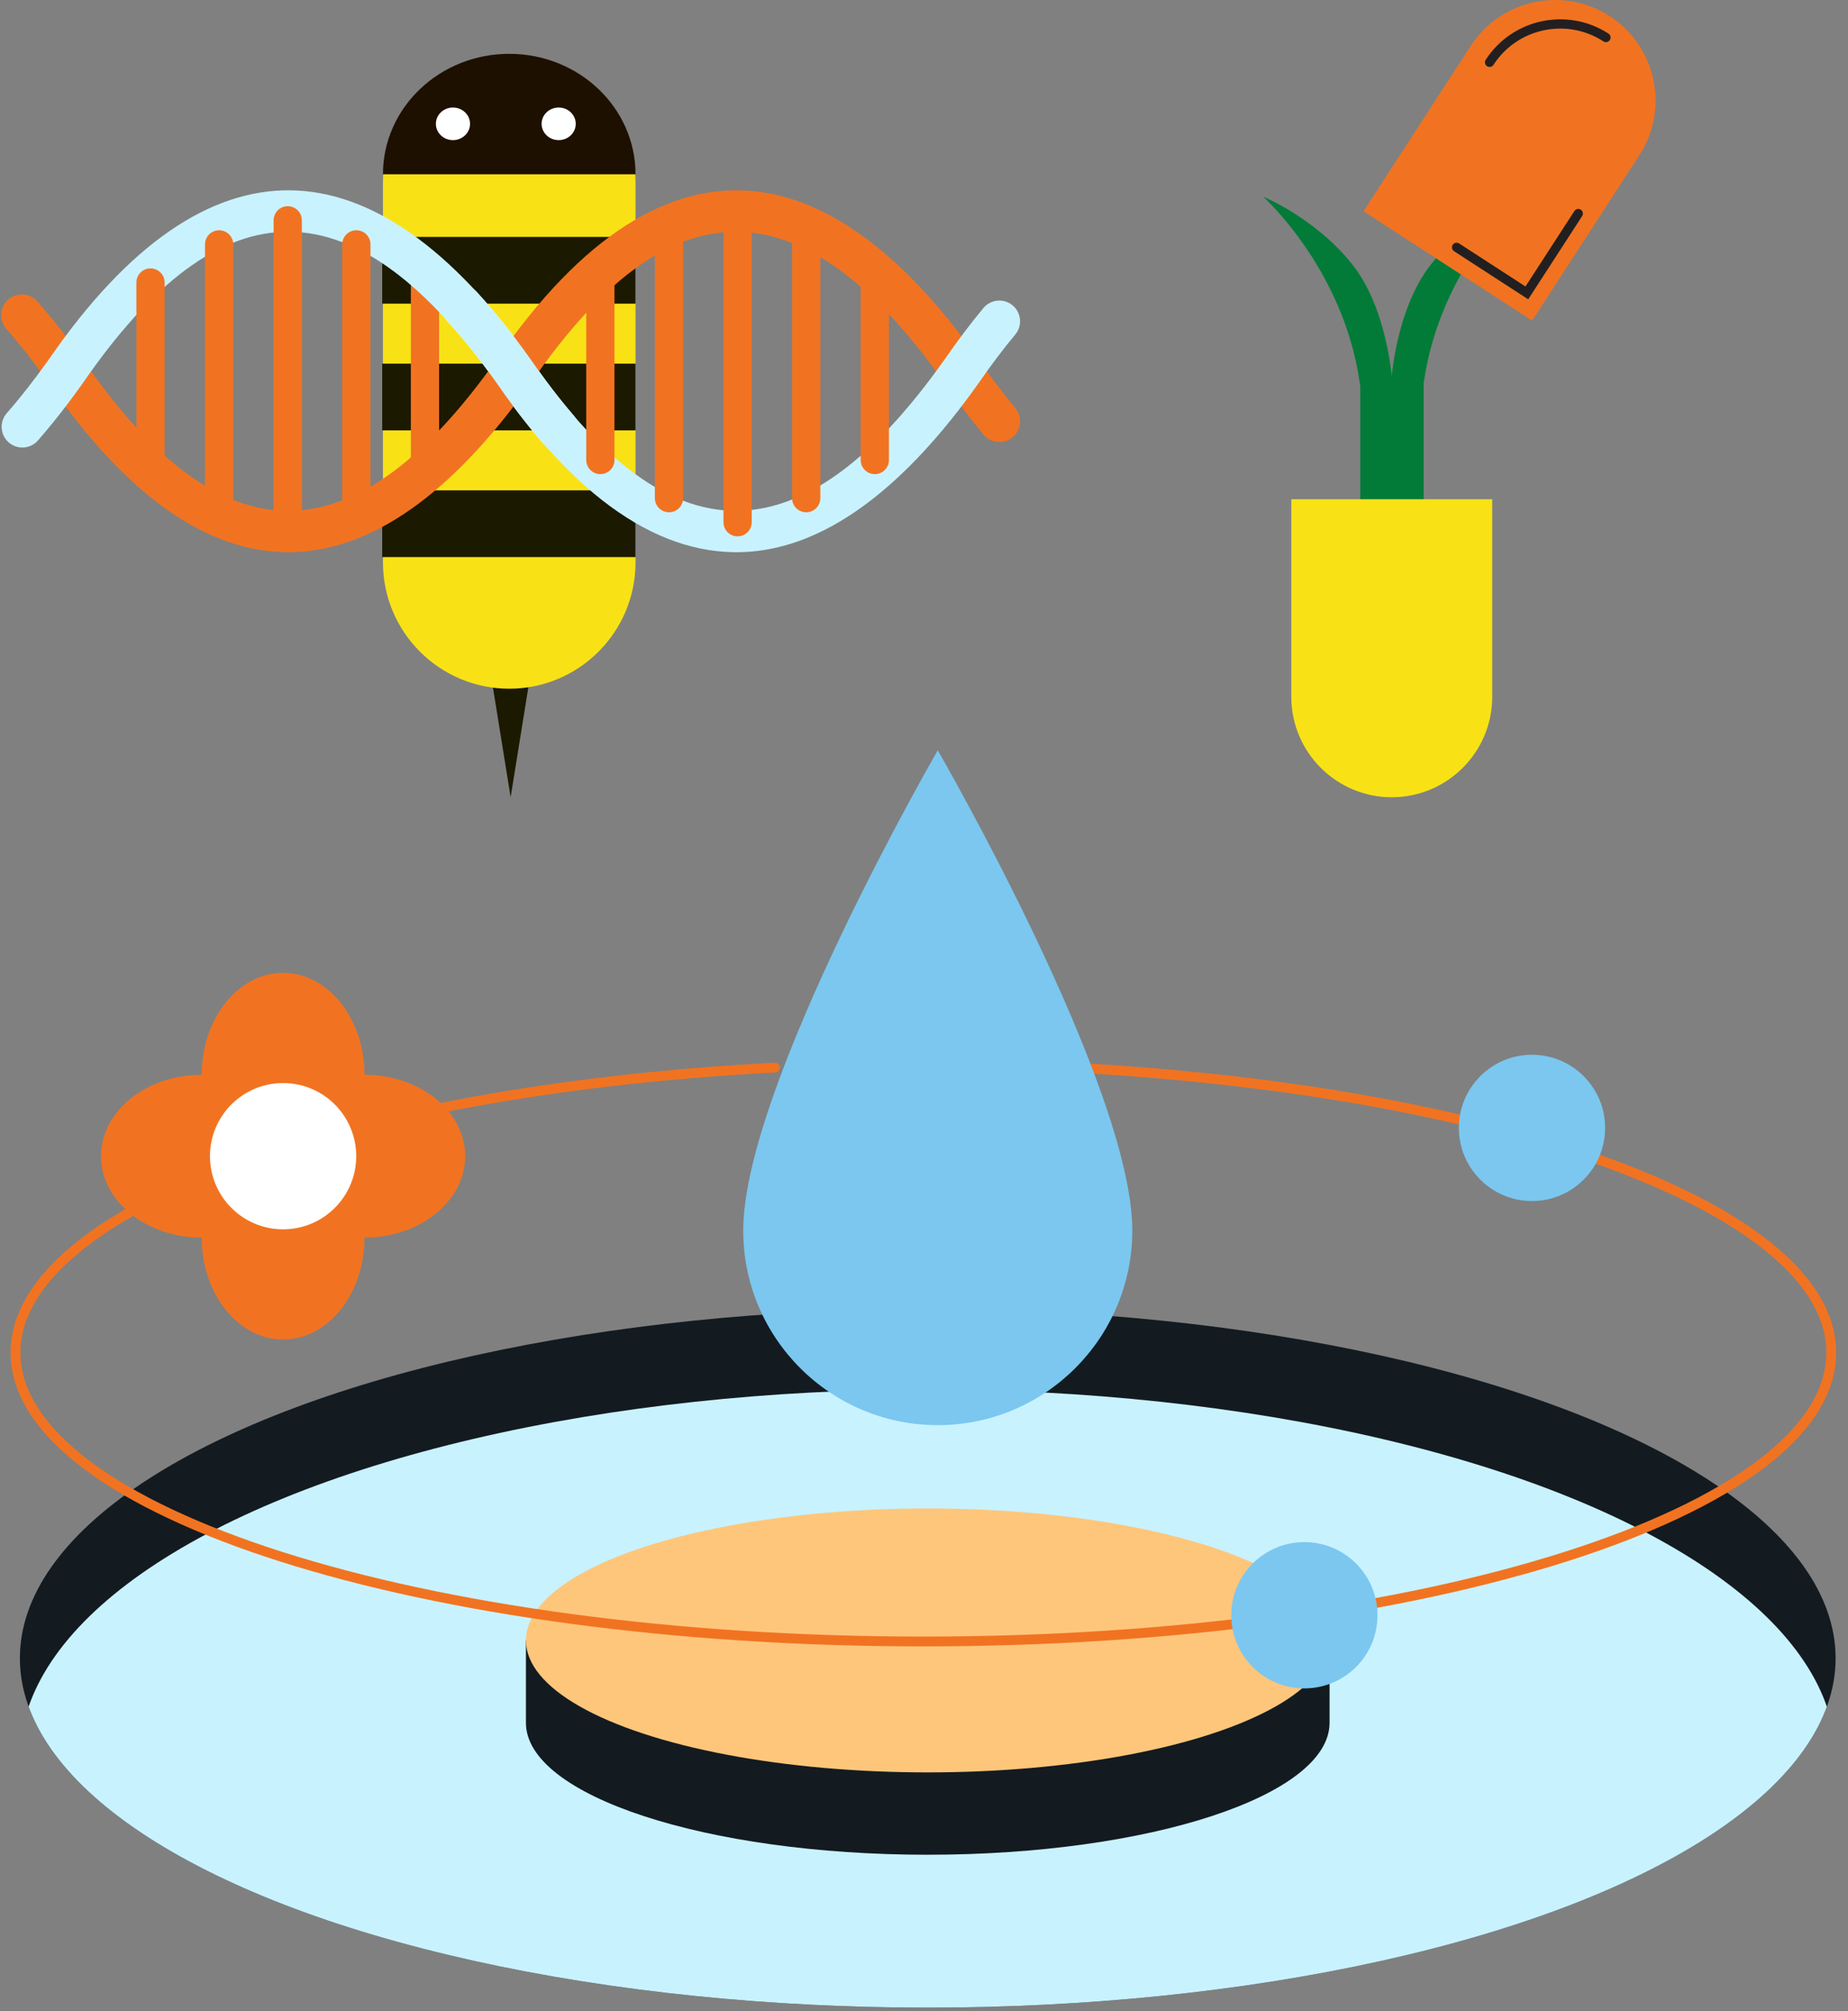 <?xml version="1.0" encoding="UTF-8" standalone="no"?> <svg xmlns="http://www.w3.org/2000/svg" xmlns:xlink="http://www.w3.org/1999/xlink" xmlns:serif="http://www.serif.com/" width="100%" height="100%" viewBox="0 0 409 445" version="1.1" xml:space="preserve" style="fill-rule:evenodd;clip-rule:evenodd;stroke-linecap:round;stroke-miterlimit:1.5;"><rect x="0" y="0" width="409" height="445" fill="#808080" stroke="none"/><g><g><g><g><rect x="301.053" y="84.667" width="14.037" height="39.415" style="fill:#027b38;"></rect><path d="M308.246,85.631c-0,-0 -0.788,-16.846 -8.95,-27.11c-8.158,-10.268 -19.74,-15.006 -19.74,-15.006c0,-0 17.634,15.793 21.32,40.802c1.806,12.251 7.37,1.314 7.37,1.314Z" style="fill:#027b38;fill-rule:nonzero;"></path><path d="M307.806,85.545c-0,-0 0.787,-16.847 8.949,-27.11c8.158,-10.268 19.74,-15.006 19.74,-15.006c0,-0 -17.634,15.793 -21.319,40.802c-1.807,12.247 -7.37,1.314 -7.37,1.314Z" style="fill:#027b38;fill-rule:nonzero;"></path></g><path d="M330.261,110.47l0,43.71c0,12.272 -9.963,22.236 -22.235,22.236c-12.272,-0 -22.236,-9.964 -22.236,-22.236l0,-43.71l44.471,0Z" style="fill:#f8e216;"></path><path d="M301.776,46.757l23.738,-36.618c6.675,-10.297 20.456,-13.238 30.753,-6.563c10.298,6.676 13.239,20.456 6.563,30.754l-23.737,36.618l-37.317,-24.191Z" style="fill:#f17321;"></path><path d="M329.676,13.791c5.59,-8.623 17.13,-11.086 25.753,-5.496" style="fill:none;stroke:#231f20;stroke-width:2.05px;"></path><path d="M349.304,47.255l-11.382,17.558l-15.548,-10.08" style="fill:none;stroke:#231f20;stroke-width:2.05px;"></path></g></g><g><g><ellipse cx="205.329" cy="366.933" rx="200.928" ry="77.314" style="fill:#131b20;"></ellipse><clipPath id="_clip1"><ellipse cx="205.329" cy="366.933" rx="200.928" ry="77.314"></ellipse></clipPath><g clip-path="url(#_clip1)"><ellipse cx="205.329" cy="388.938" rx="200.928" ry="81.475" style="fill:#c9f2ff;"></ellipse></g><path d="M205.329,354.736c40.236,0 88.932,8.258 88.932,8.258l0,18.22c0,-0 0,-0.216 0,-0c0,16.116 -39.849,29.2 -88.932,29.2c-49.082,-0 -88.931,-13.084 -88.931,-29.2c-0,-0.24 -0,-0 -0,-0l-0,-18.22c-0,0 49.434,-8.258 88.931,-8.258Z" style="fill:#131b20;"></path><ellipse cx="205.329" cy="362.994" rx="88.932" ry="29.2" style="fill:#fec67b;"></ellipse></g><path d="M238.952,236.327c94.437,5.222 166.337,31.449 166.337,62.975c0,35.279 -90.033,63.921 -200.928,63.921c-110.895,-0 -200.928,-28.642 -200.928,-63.921c-0,-31.717 72.775,-58.071 168.058,-63.067" style="fill:none;stroke:#f17321;stroke-width:2.17px;stroke-miterlimit:3;"></path><path d="M207.546,166.025c0,-0 -43.055,74.392 -43.055,106.275c0,23.763 19.293,43.055 43.055,43.055c23.763,0 43.055,-19.292 43.055,-43.055c0,-31.883 -43.055,-106.275 -43.055,-106.275Z" style="fill:#7bc7ef;"></path><g><path d="M102.954,255.84c0,9.942 -9.986,18.013 -22.286,18.013c-12.301,0 -22.287,-8.071 -22.287,-18.013c-0,-9.941 9.986,-18.012 22.287,-18.012c12.3,-0 22.286,8.071 22.286,18.012Z" style="fill:#f17321;"></path><path d="M66.929,255.84c0,9.942 -9.986,18.013 -22.287,18.013c-12.3,0 -22.286,-8.071 -22.286,-18.013c-0,-9.941 9.986,-18.012 22.286,-18.012c12.301,-0 22.287,8.071 22.287,18.012Z" style="fill:#f17321;"></path><ellipse cx="62.655" cy="273.853" rx="18.013" ry="22.554" style="fill:#f17321;"></ellipse><ellipse cx="62.655" cy="237.828" rx="18.013" ry="22.554" style="fill:#f17321;"></ellipse><circle cx="62.655" cy="255.84" r="16.184" style="fill:#fff;"></circle></g><circle cx="339.06" cy="249.58" r="16.184" style="fill:#7bc7ef;"></circle><circle cx="288.683" cy="357.421" r="16.184" style="fill:#7bc7ef;"></circle></g><g><path d="M113.013,176.416l-5.077,-31.52l10.154,0l-5.077,31.52Z" style="fill:#1b1900;"></path><g><g><path d="M140.653,40.4c0,-15.424 -12.523,-27.947 -27.947,-27.947c-15.425,-0 -27.948,12.523 -27.948,27.947l0,84.047c0,15.425 12.523,27.948 27.948,27.948c15.424,-0 27.947,-12.523 27.947,-27.948l0,-84.047Z" style="fill:#f8e216;"></path><rect x="84.591" y="52.427" width="56.062" height="14.764" style="fill:#1b1900;"></rect><rect x="84.591" y="80.468" width="56.062" height="14.764" style="fill:#1b1900;"></rect><rect x="84.591" y="108.508" width="56.062" height="14.764" style="fill:#1b1900;"></rect></g><g><path d="M140.653,38.569c0,-14.721 -12.512,-26.655 -27.947,-26.655c-15.435,-0 -27.948,11.934 -27.948,26.655l55.895,-0Z" style="fill:#1d1000;"></path><ellipse cx="100.249" cy="27.402" rx="3.78" ry="3.605" style="fill:#feffff;"></ellipse><ellipse cx="123.646" cy="27.402" rx="3.78" ry="3.605" style="fill:#feffff;"></ellipse></g></g><path d="M102.188,67.752c3.836,4.185 7.673,8.988 11.509,14.402c3.254,4.719 6.508,8.961 9.762,12.729" style="fill:none;stroke:#fff;stroke-width:9.17px;"></path><path d="M94.053,101.795l-0,-39.282" style="fill:none;stroke:#f17321;stroke-width:6.25px;"></path><path d="M1.392,72.761c3.136,3.577 6.271,7.58 9.407,12.003c17.684,25.637 35.707,37.604 53.378,37.431c17.642,-0.172 35.618,-12.494 53.26,-37.391l0.017,-0.024c16.469,-23.886 32.507,-35.205 48.96,-33.3c14.305,1.657 28.337,13.105 42.642,33.28c2.881,4.175 5.746,7.968 8.61,11.405c1.62,1.943 4.512,2.206 6.455,0.587c1.944,-1.62 2.207,-4.512 0.587,-6.455c-2.703,-3.244 -5.405,-6.825 -8.107,-10.745l-0.017,-0.024c-16.293,-22.993 -32.84,-35.269 -49.116,-37.154c-19.042,-2.205 -38.492,9.552 -57.534,37.164c-15.389,21.711 -30.449,33.34 -45.847,33.491c-15.368,0.15 -30.378,-11.188 -45.747,-33.477l-0.016,-0.024c-3.357,-4.737 -6.699,-9 -10.039,-12.81c-1.667,-1.902 -4.565,-2.093 -6.467,-0.425c-1.903,1.667 -2.093,4.565 -0.426,6.468Z" style="fill:#f17321;"></path><path d="M8.398,97.462c3.302,-3.777 6.606,-7.997 9.909,-12.658l0.017,-0.024c15.385,-22.313 30.395,-33.651 45.763,-33.501c15.398,0.151 30.458,11.781 45.855,33.504c19.04,27.603 38.487,39.356 57.526,37.151c16.276,-1.885 32.823,-14.161 49.099,-37.13l0.017,-0.024c2.716,-3.938 5.414,-7.515 8.113,-10.754c1.619,-1.944 1.355,-4.836 -0.588,-6.456c-1.944,-1.619 -4.836,-1.355 -6.455,0.588c-2.865,3.438 -5.73,7.232 -8.594,11.386c-14.298,20.171 -28.336,31.627 -42.646,33.284c-16.453,1.906 -32.491,-9.414 -48.943,-33.276l-0.017,-0.024c-17.659,-24.92 -35.635,-37.242 -53.277,-37.415c-17.673,-0.173 -35.699,11.797 -53.372,37.423c-3.099,4.371 -6.203,8.341 -9.309,11.893c-1.665,1.904 -1.47,4.802 0.434,6.467c1.905,1.665 4.803,1.471 6.468,-0.434Z" style="fill:#c9f2ff;"></path><path d="M36.437,101.795l0,-39.282c0,-1.725 -1.4,-3.125 -3.125,-3.125c-1.724,0 -3.125,1.4 -3.125,3.125l0,39.282c0,1.725 1.401,3.125 3.125,3.125c1.725,0 3.125,-1.4 3.125,-3.125Z" style="fill:#f17321;"></path><path d="M51.622,110.232l0,-56.155c0,-1.725 -1.4,-3.125 -3.125,-3.125c-1.724,-0 -3.125,1.4 -3.125,3.125l0,56.155c0,1.725 1.401,3.125 3.125,3.125c1.725,-0 3.125,-1.4 3.125,-3.125Z" style="fill:#f17321;"></path><path d="M66.808,115.556l-0,-66.803c-0,-1.725 -1.401,-3.125 -3.125,-3.125c-1.725,-0 -3.125,1.4 -3.125,3.125l-0,66.803c-0,1.724 1.4,3.125 3.125,3.125c1.724,-0 3.125,-1.401 3.125,-3.125Z" style="fill:#f17321;"></path><path d="M81.993,110.232l-0,-56.155c-0,-1.725 -1.401,-3.125 -3.125,-3.125c-1.725,-0 -3.125,1.4 -3.125,3.125l-0,56.155c-0,1.725 1.4,3.125 3.125,3.125c1.724,-0 3.125,-1.4 3.125,-3.125Z" style="fill:#f17321;"></path><path d="M135.998,101.795l0,-39.282c0,-1.725 -1.4,-3.125 -3.125,-3.125c-1.724,0 -3.125,1.4 -3.125,3.125l0,39.282c0,1.725 1.401,3.125 3.125,3.125c1.725,0 3.125,-1.4 3.125,-3.125Z" style="fill:#f17321;"></path><path d="M151.183,110.232l0,-56.155c0,-1.725 -1.4,-3.125 -3.125,-3.125c-1.724,-0 -3.125,1.4 -3.125,3.125l0,56.155c0,1.725 1.401,3.125 3.125,3.125c1.725,-0 3.125,-1.4 3.125,-3.125Z" style="fill:#f17321;"></path><path d="M166.369,115.556l-0,-66.803c-0,-1.725 -1.401,-3.125 -3.125,-3.125c-1.725,-0 -3.125,1.4 -3.125,3.125l-0,66.803c-0,1.724 1.4,3.125 3.125,3.125c1.724,-0 3.125,-1.401 3.125,-3.125Z" style="fill:#f17321;"></path><path d="M181.554,110.232l-0,-56.155c-0,-1.725 -1.401,-3.125 -3.125,-3.125c-1.725,-0 -3.125,1.4 -3.125,3.125l-0,56.155c-0,1.725 1.4,3.125 3.125,3.125c1.724,-0 3.125,-1.4 3.125,-3.125Z" style="fill:#f17321;"></path><path d="M196.739,101.795l-0,-39.282c-0,-1.725 -1.4,-3.125 -3.125,-3.125c-1.725,0 -3.125,1.4 -3.125,3.125l-0,39.282c-0,1.725 1.4,3.125 3.125,3.125c1.725,0 3.125,-1.4 3.125,-3.125Z" style="fill:#f17321;"></path></g></g></svg> 